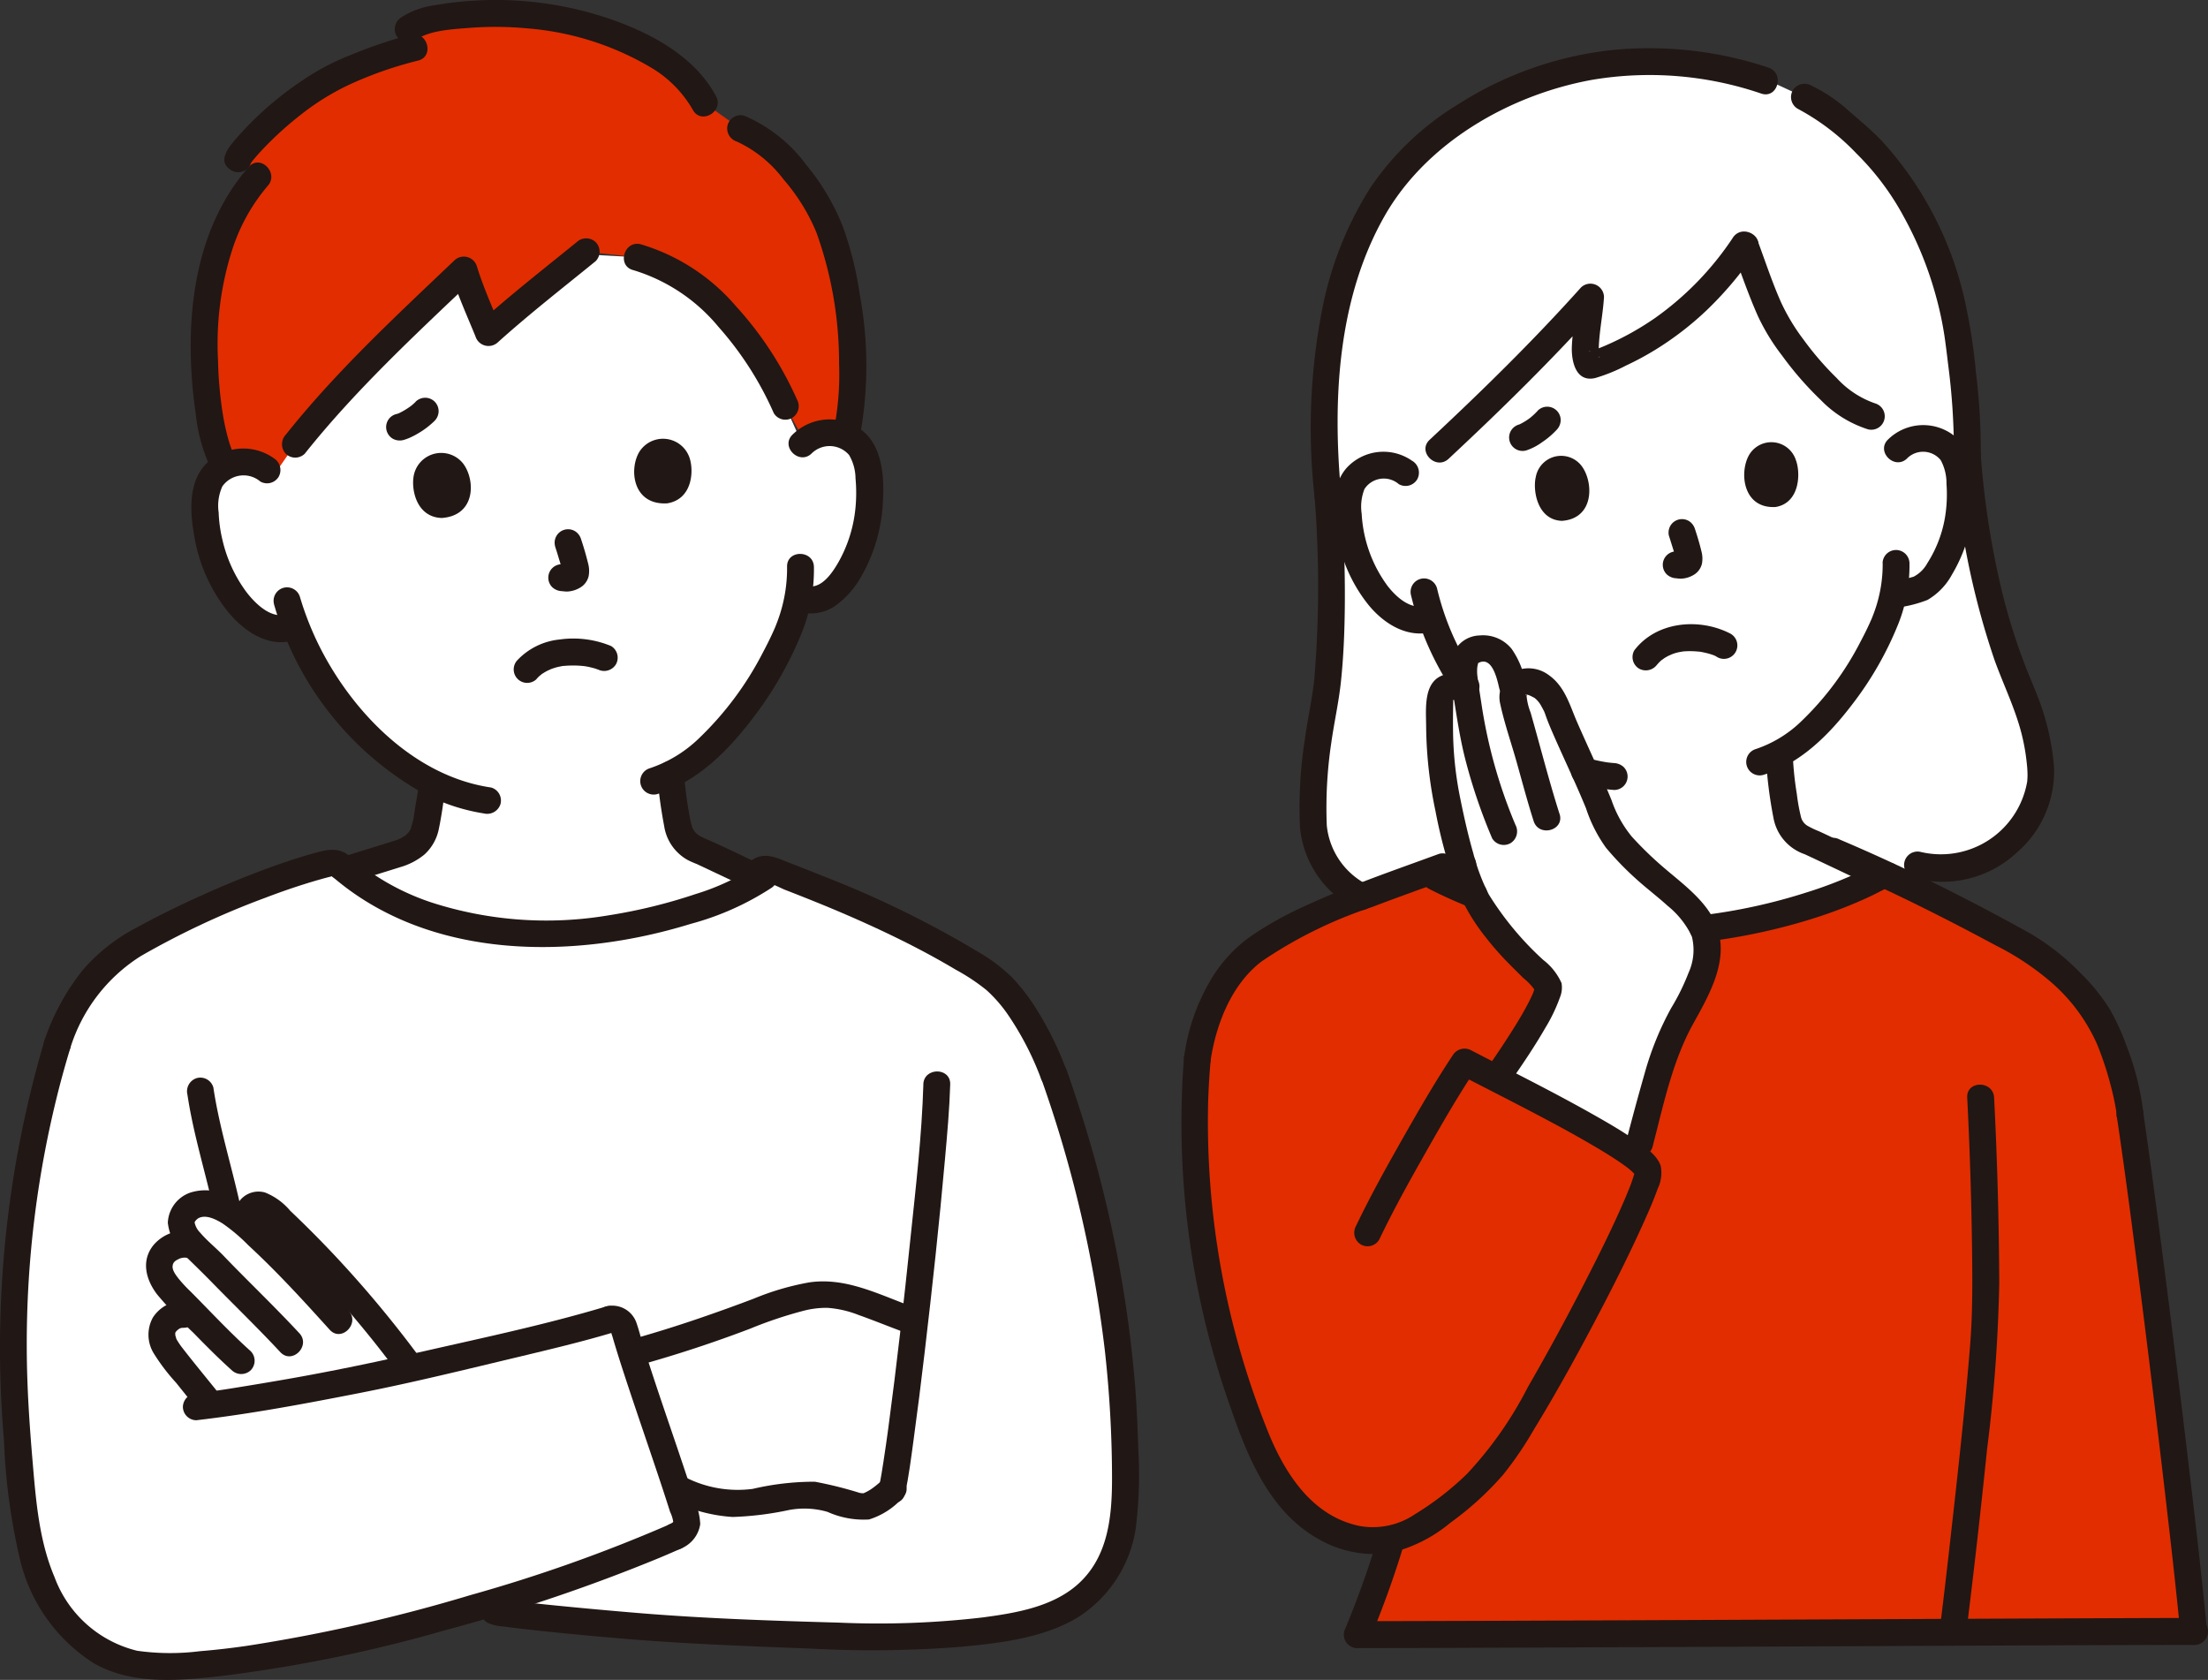 <svg xmlns="http://www.w3.org/2000/svg" width="174.416" height="132.685"><rect width="100%" height="100%" fill="#333333" stroke="none"/><g data-name="7639"><path fill="#fff" d="M27.526 68.653c1.11-.351 3.978-1.232 4.112-1.284 2.048-.738 1.969-2.055 2.225-3.527.124-.693.221-1.34.3-2.011a21.4 21.4 0 0 1-5.774-4.422 24.5 24.5 0 0 1-5.051-8.013l-.453.161a2.98 2.98 0 0 1-2.755-.678 7.95 7.95 0 0 1-2.225-2.561 12.5 12.5 0 0 1-1.7-6.524 4.2 4.2 0 0 1 .327-1.7 2.95 2.95 0 0 1 2.024-1.544 3.06 3.06 0 0 1 2.844.85l1.923-2.31c3.633-4.588 8.435-9.124 13.322-13.77.145.49 1.718 4.435 1.934 4.963.433-.393 5.578-4.657 7.474-6.2 2.274.126 4.266.234 4.266.234a14.95 14.95 0 0 1 7.136 4.7 28.9 28.9 0 0 1 4.579 7.074l1.335 2.966a3.12 3.12 0 0 1 2.435-.882 2.95 2.95 0 0 1 2.207 1.269 4.2 4.2 0 0 1 .545 1.645 12.5 12.5 0 0 1-.841 6.691 7.95 7.95 0 0 1-1.875 2.822 2.4 2.4 0 0 1-2.36.716l-.48-.112c-.152.753-.333 1.392-.421 1.732-.611 2.06-4.438 9.71-9.607 12.236.07.911.193 1.819.347 2.723.249 1.409.17 2.667 2.131 3.373.089.035 2.77 1.3 4.474 2.111 0 0-4.371 8.272-16.061 8.272a18.53 18.53 0 0 1-16.337-9" data-name="パス 146"/><path fill="#fff" d="M83.226 84.832c-.726-1.948-2.689-6.236-5.337-7.994-6.015-3.994-13.735-6.852-16.926-8.1l-.584.482c-3.21 2.321-11.241 4.545-17.05 4.53-6.623-.016-12.275-1.726-16.359-5.3a.91.91 0 0 0-.933-.294 70 70 0 0 0-15.154 6.266c-3.156 1.771-5 4.254-6.356 8.077a82.7 82.7 0 0 0-3.468 23.033 120 120 0 0 0 .8 13.436 20 20 0 0 0 2.089 7.287 10.13 10.13 0 0 0 5.6 4.906 14.3 14.3 0 0 0 5.124.4c6.416-.363 15.362-2.341 23.6-4.79l.8.494c.443.274 13.9 1.509 17.005 1.582 7.691.182 15.682 1.018 23.308-.3 3.2-.556 6.694-1.572 8.483-5.336 1.309-2.755 1.062-6.7.917-10.625a95.7 95.7 0 0 0-5.505-27.658" data-name="パス 147"/><path fill="#fff" d="M28.349 102.872a87 87 0 0 0-6.759-7.042 2.3 2.3 0 0 0-.942-.62.8.8 0 0 0-.953.409 5.7 5.7 0 0 0-.418.991l-.32-.275a5.8 5.8 0 0 0-1.935-1.135 2.32 2.32 0 0 0-2.1.266 1.353 1.353 0 0 0-.367 1.911 3.8 3.8 0 0 0 .736.98l-.16-.022a2.25 2.25 0 0 0-2.159.644 1.65 1.65 0 0 0-.256 1.748 6.4 6.4 0 0 0 1.422 1.864q.582.582 1.156 1.174l-.762.04a1.77 1.77 0 0 0-1.412.641 1.5 1.5 0 0 0-.243 1.487 4.4 4.4 0 0 0 .83 1.336l2.867 3.578.089.119c3.965-.551 11.109-1.865 12.379-2.152l3.409-.767-.009-.011q-1.947-2.659-4.093-5.164" data-name="パス 148"/><path fill="#fff" d="m59.488 118.667-.038.006a10.03 10.03 0 0 1-5.888-1.092l-.125-.047c-1.078-3.281-2.562-7.505-3.539-10.6l.32-.128c2.741-.761 4.427-1.349 7.116-2.274 2.391-.823 5.739-2.414 8.166-2.284a11.7 11.7 0 0 1 3.395.885c.436.162 2.137.823 2.573.985l.794.3c-.683 5.966-1.393 11.4-1.777 13.2a5.5 5.5 0 0 1-2.165 1.381 15.5 15.5 0 0 1-3.361-.82c-1.398-.319-3.833.234-5.471.488" data-name="パス 149"/><path fill="#fff" d="M151.453 68.317c5.6 1.61 10.042-3.659 9.76-7.488a18.8 18.8 0 0 0-1.6-6.336c-1.156-2.757-3.414-8.364-4.211-18.593a69 69 0 0 0-.733-9.285c-.81-5.935-3.906-12.421-7.981-15.874-1.762-1.493-2.292-2.209-4.161-3.072l-2.095-.968-1.024-.34a27.9 27.9 0 0 0-11.274-1.414 27.34 27.34 0 0 0-17.088 7.986c-4.716 5.137-7.337 14.134-6.153 26.23.531 8.216.242 14.185-.483 17.614a39.5 39.5 0 0 0-.664 8.563c.213 3.833 4.635 7.767 10.669 6.073 0 0 11.846 3.019 19.928 2.07a61.3 61.3 0 0 0 17.11-5.166" data-name="パス 150"/><path fill="#fff" d="m149.29 34.517-1.449-1.634c-2.817-.664-6.2-5.215-7.393-7.144a48 48 0 0 1-2.632-6.453 23.87 23.87 0 0 1-11.97 9.518c-1.2.443-.3-3.507-.2-5.352-3.041 3.4-8.84 9.126-11.959 12.034l-2.275 2.231a2.81 2.81 0 0 0-2.745-.916 2.74 2.74 0 0 0-1.88 1.433 3.9 3.9 0 0 0-.3 1.58 11.6 11.6 0 0 0 1.577 6.06 7.4 7.4 0 0 0 2.064 2.374 2.99 2.99 0 0 0 2.966.552 21.2 21.2 0 0 0 2.572 5.219c.918.96 1.758 1.843 1.758 1.843a19.1 19.1 0 0 0 6.221 4.507 24 24 0 0 1-.323 2.842c-.234 1.336-.161 2.531-2.019 3.2-.135.049-7.969 2.5-7.637 2.477 0 3.329 7.2 8.18 16.818 8.18 11 0 18.226-5.024 18.226-8.021l-.158-.065c-.188-.077-5.458-2.584-5.581-2.629-1.859-.671-1.785-1.866-2.019-3.2a27 27 0 0 1-.4-3.614c4.644-2.489 8.061-9.33 8.616-11.2.071-.274.208-.759.335-1.342.835-.2 2.055-.244 2.693-.825a7.4 7.4 0 0 0 1.741-2.62 11.6 11.6 0 0 0 .784-6.212 3.9 3.9 0 0 0-.5-1.528 2.74 2.74 0 0 0-2.049-1.179 2.9 2.9 0 0 0-2.149.717Z" data-name="パス 151"/><path fill="#fff" d="M118.437 84.85c.767-1.1 3.807-5.479 3.891-6.913a2.1 2.1 0 0 0-.535-.722 28 28 0 0 1-4.5-5.114c-1.361-1.623-2.394-5.706-3.166-9.784a33.3 33.3 0 0 1-.39-6.95 1.047 1.047 0 0 1 .962-1.12s.5-.05 1.06-.057a4.6 4.6 0 0 1-.059-1.942 1.21 1.21 0 0 1 .891-.954 2.04 2.04 0 0 1 1.9.495 5.26 5.26 0 0 1 .959 2.283l.151.342a1.3 1.3 0 0 1 .9-.576c1.644-.069 2.395 1.746 2.6 2.363.5 1.5 2.4 5.18 3.647 8.507a10.6 10.6 0 0 0 .745 1.364 28 28 0 0 0 4.216 4.068c1.217.98 2.787 2.492 3.082 4.025a5.7 5.7 0 0 1-.268 2.543c-.51 1.877-2.013 3.89-2.74 5.694-.575 1.431-1.771 5.964-2.28 7.911" data-name="パス 152"/><path fill="#e22d00" d="M16.175 28.85a30.7 30.7 0 0 1 .3-6.071 18.1 18.1 0 0 1 3.925-8.846c-.674-.6-1.257-1.042-1.587-1.385-.248-.116 4.279-5.393 9.345-7.245a44 44 0 0 1 4.567-1.544c-.266-.691-.494-1.465-.5-1.469 1.19-.933 4.518-1.156 6.029-1.217C44.523.822 53.08 3.26 55.638 8.137l2.858 2.025c2.8.99 5.91 5.05 7.015 7.924 1.708 4.427 2.379 11.942 1.328 16.369a3 3 0 0 0-1.04-.282 3.15 3.15 0 0 0-2.223.688l-1.544-2.771a28.9 28.9 0 0 0-4.579-7.074 14.94 14.94 0 0 0-7.136-4.7l-4.017-.437c-1.638 1.331-7.269 5.992-7.722 6.406-.216-.528-1.789-4.474-1.934-4.964-4.882 4.65-9.687 9.184-13.32 13.77l-1.753 2.526a2.99 2.99 0 0 0-3.014-1.066 2.9 2.9 0 0 0-.757.279c-.943-1.359-1.496-4.659-1.625-7.98" data-name="パス 153"/><path fill="#e22d00" d="M173.28 128.86c-.927-9.49-3.685-31.84-5.023-40.833-.159-1.842-1.4-6.357-2.981-8.461a18.7 18.7 0 0 0-5.7-5.056c-3.672-2-6.778-3.63-10.325-5.284-.324-.107-.547-.145-.632-.091-3.229 1.884-8.9 3.6-14.1 4.206a3.6 3.6 0 0 1 .276.825 5.7 5.7 0 0 1-.268 2.543c-.51 1.877-2.013 3.889-2.74 5.694-.575 1.431-1.771 5.964-2.28 7.911l-11.073-5.463c.767-1.1 3.807-5.479 3.891-6.913a2.1 2.1 0 0 0-.535-.722 28 28 0 0 1-4.5-5.114 6.7 6.7 0 0 1-.868-1.445 33 33 0 0 1-3.7-1.738c-5.087 1.852-10.278 3.672-13.7 6.177a13.28 13.28 0 0 0-4.442 8.533 65.6 65.6 0 0 0 3.911 28.012c.985 2.793 2.2 5.611 4.349 7.647a8.15 8.15 0 0 0 7.059 2.277 65 65 0 0 1-2.685 7.548c11.036-.001 57.412-.251 66.066-.253" data-name="パス 154"/><path fill="#211715" d="M150.648 36.204a1.79 1.79 0 0 1 2.652.137 3.8 3.8 0 0 1 .458 1.874 11 11 0 0 1-.05 2.179 9.7 9.7 0 0 1-1.461 4.087 2.6 2.6 0 0 1-1.088 1.071 12 12 0 0 1-1.824.386c-1.338.279-.772 2.328.565 2.049a10 10 0 0 0 2.357-.6 5.14 5.14 0 0 0 1.925-1.988 12.16 12.16 0 0 0 1.712-5.7c.108-1.869-.044-4.183-1.673-5.389a3.97 3.97 0 0 0-5.075.4c-.987.95.516 2.451 1.5 1.5Z" data-name="パス 155"/><path fill="#211715" d="M148.718 44.467a11 11 0 0 1-.676 3.9q-.083.226-.173.451c-.105.266.021-.04-.05.118q-.075.162-.145.324a25 25 0 0 1-.691 1.39 23.6 23.6 0 0 1-4.7 6.328 9.5 9.5 0 0 1-3.586 2.186 1.063 1.063 0 0 0 .565 2.049c2.947-.885 5.217-3.171 7.036-5.557a26.6 26.6 0 0 0 3.693-6.474 12.5 12.5 0 0 0 .844-4.709 1.063 1.063 0 0 0-2.125 0Z" data-name="パス 156"/><path fill="#211715" d="M111.561 36.407a3.945 3.945 0 0 0-5.18.544c-1.311 1.479-1.062 3.817-.7 5.614a12.06 12.06 0 0 0 2.417 5.211c1.216 1.493 3.092 2.672 5.071 2.123a1.063 1.063 0 0 0-.565-2.049c-1.2.332-2.319-.7-3-1.576a10.57 10.57 0 0 1-2.042-5.7 3.8 3.8 0 0 1 .221-1.948 1.82 1.82 0 0 1 2.713-.385 1.07 1.07 0 0 0 1.454-.381 1.09 1.09 0 0 0-.382-1.454Z" data-name="パス 157"/><path fill="#211715" d="M111.471 47.058a23.4 23.4 0 0 0 3.419 7.7 1.09 1.09 0 0 0 1.454.381 1.07 1.07 0 0 0 .381-1.454 21.3 21.3 0 0 1-3.205-7.194 1.063 1.063 0 1 0-2.049.565Z" data-name="パス 158"/><path fill="#211715" d="M136.872 19.793c.636 1.724 1.233 3.465 1.978 5.146a16.5 16.5 0 0 0 1.923 3.149 26 26 0 0 0 3.041 3.493 9 9 0 0 0 3.745 2.33 1.063 1.063 0 0 0 .565-2.049 7.36 7.36 0 0 1-3.028-1.992 24 24 0 0 1-2.649-3.071 16 16 0 0 1-1.762-2.931c-.671-1.511-1.193-3.088-1.764-4.638a1.09 1.09 0 0 0-1.307-.742 1.07 1.07 0 0 0-.742 1.305" data-name="パス 159"/><path fill="#211715" d="M136.888 18.77a24 24 0 0 1-6.161 6.355 22.7 22.7 0 0 1-3.893 2.163q-.466.2-.945.377c-.069.026-.354.08-.389.139.14-.236.694.193.8.322s.023.174.014.01c0-.048-.022-.106-.03-.155 0 .015.019.191.014.062q-.017-.376 0-.749c.064-1.286.329-2.553.406-3.837a1.073 1.073 0 0 0-1.815-.753c-3.768 4.206-7.832 8.183-11.959 12.034-1 .935.5 2.435 1.5 1.5 4.127-3.851 8.19-7.83 11.959-12.034l-1.815-.753c-.078 1.3-.352 2.59-.409 3.9-.05 1.143.293 2.882 1.859 2.505a13.4 13.4 0 0 0 2.415-.981 23 23 0 0 0 2.3-1.236 24.6 24.6 0 0 0 4.1-3.158 28 28 0 0 0 3.883-4.642c.768-1.136-1.072-2.2-1.835-1.073Z" data-name="パス 160"/><path fill="#211715" d="M139.693 5.338a29.8 29.8 0 0 0-12.51-1.369 28.3 28.3 0 0 0-12.038 4.294 22.4 22.4 0 0 0-6.892 6.559 27.9 27.9 0 0 0-3.8 9.562 49 49 0 0 0-.62 14.786 1.09 1.09 0 0 0 1.062 1.062 1.07 1.07 0 0 0 1.062-1.062c-.712-7.389-.342-15.518 3.422-22.12 3.3-5.788 9.881-9.568 16.4-10.747a27.3 27.3 0 0 1 13.352 1.09c1.3.429 1.859-1.622.565-2.049Z" data-name="パス 161"/><path fill="#211715" d="M156.467 35.902a51 51 0 0 0-.4-6.63 43.5 43.5 0 0 0-.943-5.876 27.6 27.6 0 0 0-6.477-12.269c-.841-.877-1.79-1.653-2.7-2.452a12.3 12.3 0 0 0-2.874-1.921 1.09 1.09 0 0 0-1.453.381 1.07 1.07 0 0 0 .381 1.453 18.2 18.2 0 0 1 4.641 3.533 21 21 0 0 1 3.773 5.054 28.5 28.5 0 0 1 2.5 6.179 27 27 0 0 1 .686 3.2q.029.194.055.386l.006.044.065.494q.081.631.155 1.263a53 53 0 0 1 .463 7.156 1.063 1.063 0 0 0 2.122.005" data-name="パス 162"/><path fill="#211715" d="M103.836 39.164a88.5 88.5 0 0 1-.013 14.446c-.158 1.575-.527 3.146-.757 4.843a34.8 34.8 0 0 0-.376 6.887 8.06 8.06 0 0 0 4.32 6.411c1.2.657 2.274-1.177 1.073-1.835a5.91 5.91 0 0 1-3.276-4.711 34.6 34.6 0 0 1 .352-6.514c.226-1.618.59-3.2.763-4.831.208-1.958.287-3.931.308-5.9.031-2.935-.081-5.869-.269-8.8a1.086 1.086 0 0 0-1.062-1.062 1.07 1.07 0 0 0-1.062 1.062Z" data-name="パス 163"/><path fill="#211715" d="M154.342 35.902a62.5 62.5 0 0 0 3.2 16.2c.706 1.965 1.642 3.851 2.154 5.881a16 16 0 0 1 .4 2.258 9 9 0 0 1 .064.978q-.001.198-.018.395a1 1 0 0 1-.03.234 6.915 6.915 0 0 1-8.38 5.445 1.063 1.063 0 0 0-.565 2.049 8.61 8.61 0 0 0 8.12-1.978 8.49 8.49 0 0 0 2.97-6.734 19.6 19.6 0 0 0-1.114-5.135c-.332-.911-.729-1.8-1.082-2.7a48 48 0 0 1-1.884-5.932 67 67 0 0 1-1.713-10.959 1.09 1.09 0 0 0-1.063-1.062 1.07 1.07 0 0 0-1.062 1.062Z" data-name="パス 164"/><path fill="#211715" d="M127.503 60.272q-.312-.025-.623-.066l.282.038a12 12 0 0 1-1.715-.359 1.1 1.1 0 0 0-.819.107 1.062 1.062 0 0 0 .254 1.942 13.4 13.4 0 0 0 2.62.463 1.062 1.062 0 0 0 .753-1.815 1.2 1.2 0 0 0-.752-.31" data-name="パス 165"/><path fill="#211715" d="M134.526 74.403a47.5 47.5 0 0 0 8.158-1.688c1.2-.363 2.385-.773 3.542-1.253.555-.23 1.107-.468 1.648-.73q.337-.163.668-.337a3 3 0 0 0 .377-.2l.121-.069q-.664 0-.226.078c1.328.326 1.895-1.723.565-2.049a2.19 2.19 0 0 0-1.781.341c-.493.266-1 .509-1.51.737a33 33 0 0 1-3.431 1.271 44.4 44.4 0 0 1-8.13 1.778 1.1 1.1 0 0 0-1.062 1.062 1.07 1.07 0 0 0 1.062 1.062Z" data-name="パス 166"/><path fill="#211715" d="M116.71 69.633q-.328-.133-.655-.269l.254.107a34 34 0 0 1-2.413-1.13 1.063 1.063 0 0 0-1.073 1.835c1.08.56 2.193 1.054 3.32 1.505a1.063 1.063 0 0 0 1.2-1.561 1.24 1.24 0 0 0-.635-.487Z" data-name="パス 167"/><path fill="#211715" d="M139.495 59.825a35 35 0 0 0 .6 4.8 3.73 3.73 0 0 0 2.468 2.848c.388.154-.276-.137 0 0q.15.071.3.139l.943.443 2.552 1.207c.58.275 1.156.57 1.746.821a1.1 1.1 0 0 0 1.454-.381 1.07 1.07 0 0 0-.381-1.453c-1.253-.534-2.471-1.165-3.7-1.747-.6-.283-1.193-.572-1.794-.846a7 7 0 0 1-.9-.428 1.12 1.12 0 0 1-.527-.735 15 15 0 0 1-.32-1.781 26 26 0 0 1-.31-2.881 1.085 1.085 0 0 0-1.062-1.062 1.073 1.073 0 0 0-1.063 1.062Z" data-name="パス 168"/><path fill="#211715" d="M115.269 67.29c-.708.225-1.421.446-2.12.7a1.14 1.14 0 0 0-.635.487 1.09 1.09 0 0 0-.107.819 1.07 1.07 0 0 0 .487.635 1.05 1.05 0 0 0 .819.107c.7-.253 1.412-.474 2.121-.7a1.12 1.12 0 0 0 .635-.487 1.09 1.09 0 0 0 .107-.819 1.06 1.06 0 0 0-1.307-.742" data-name="パス 169"/><path fill="#211715" d="M144.235 68.148c4.576 1.952 9.022 4.161 13.4 6.519a21.4 21.4 0 0 1 4.229 2.775 14 14 0 0 1 3.774 5 25 25 0 0 1 1.051 3.137q.2.73.349 1.473.058.289.106.579c0-.019.048.331.027.17-.015-.112.02.2.023.23a1.09 1.09 0 0 0 1.067 1.056 1.07 1.07 0 0 0 1.063-1.062 21.5 21.5 0 0 0-1.361-5.461 17.3 17.3 0 0 0-1.337-2.9 15.7 15.7 0 0 0-2.3-2.825 18.7 18.7 0 0 0-4.206-3.252q-3.32-1.836-6.715-3.537-3.984-2-8.09-3.743a1.1 1.1 0 0 0-1.454.381 1.07 1.07 0 0 0 .374 1.46" data-name="パス 170"/><path fill="#211715" d="M95.606 83.91c.42-2.92 1.634-6.136 4.064-7.98a34.8 34.8 0 0 1 8.717-4.288c1.943-.742 3.9-1.436 5.856-2.153a1.09 1.09 0 0 0 .742-1.307 1.07 1.07 0 0 0-1.307-.742c-3.571 1.312-7.187 2.538-10.641 4.144a27.3 27.3 0 0 0-4.357 2.453 11.3 11.3 0 0 0-3.205 3.647 16 16 0 0 0-1.919 5.661 1.1 1.1 0 0 0 .742 1.307 1.07 1.07 0 0 0 1.307-.742Z" data-name="パス 171"/><path fill="#211715" d="M108.788 121.626a76 76 0 0 1-2.6 7.2 1.07 1.07 0 0 0 .742 1.307 1.085 1.085 0 0 0 1.307-.742 76 76 0 0 0 2.6-7.2 1.063 1.063 0 1 0-2.049-.565" data-name="パス 172"/><path fill="#211715" d="M155.396 86.697q.329 6.484.394 12.978c.021 2.229.01 4.421-.17 6.64-.413 5.108-.984 10.206-1.558 15.3a561 561 0 0 1-.863 7.314 1.07 1.07 0 0 0 1.063 1.062 1.09 1.09 0 0 0 1.062-1.062 682 682 0 0 0 1.642-14.476 122 122 0 0 0 .96-13.128q-.033-7.318-.406-14.628c-.069-1.361-2.194-1.369-2.125 0Z" data-name="パス 173"/><path fill="#211715" d="M167.232 88.31c.741 4.986 1.36 9.855 2 14.879q1.128 8.926 2.151 17.864c.3 2.6.583 5.2.838 7.808a1.09 1.09 0 0 0 1.062 1.062 1.07 1.07 0 0 0 1.063-1.062c-.507-5.179-1.12-10.349-1.739-15.516q-1.073-8.927-2.248-17.827a507 507 0 0 0-1.078-7.769 1.07 1.07 0 0 0-1.307-.742 1.09 1.09 0 0 0-.742 1.303" data-name="パス 174"/><path fill="#211715" d="M107.216 130.174q5.018 0 10.036-.025 7.415-.027 14.83-.06l16.368-.073q7.339-.033 14.678-.063 4.789-.019 9.578-.031h.682a1.063 1.063 0 0 0 0-2.125c-2.922 0-5.844.014-8.763.025q-7.088.027-14.177.06l-16.33.073q-7.629.033-15.257.063-5.384.02-10.77.03h-.875a1.063 1.063 0 0 0 0 2.125Z" data-name="パス 175"/><path fill="#211715" d="M121.47 32.439a5 5 0 0 1-.689.633l.215-.166a5 5 0 0 1-1.073.664l.254-.107a2 2 0 0 1-.186.068 1.1 1.1 0 0 0-.635.487 1.062 1.062 0 0 0 1.2 1.561 4.5 4.5 0 0 0 1.256-.65 6.4 6.4 0 0 0 1.162-.989 1.13 1.13 0 0 0 .31-.753 1.064 1.064 0 0 0-1.815-.753Z" data-name="パス 176"/><path fill="#211715" d="M114.417 53.223c-2.036.31-1.771 2.646-1.762 4.156a33.6 33.6 0 0 0 .734 6.667 39.4 39.4 0 0 0 1.55 5.778 15.9 15.9 0 0 0 2.416 4.2 23 23 0 0 0 1.87 2.122c.368.375.743.743 1.116 1.113a4.6 4.6 0 0 1 1.071 1.211l-.145-.537c-.012.147 0-.062.013-.091a2 2 0 0 0-.044.181c-.039.123-.076.246-.12.367q-.032.09-.07.179c.044-.108.013-.031-.016.031q-.105.231-.221.458c-.351.7-.75 1.372-1.16 2.036a74 74 0 0 1-2.131 3.217 1.07 1.07 0 0 0 .381 1.453 1.084 1.084 0 0 0 1.453-.381c.952-1.369 1.888-2.755 2.72-4.2a13 13 0 0 0 1.151-2.4 2.04 2.04 0 0 0 .127-1.134 4.74 4.74 0 0 0-1.443-1.827 24.3 24.3 0 0 1-4.3-5.169 16 16 0 0 1-1.228-3.259c-.41-1.425-.736-2.878-1.029-4.329a28 28 0 0 1-.564-4.952 60 60 0 0 1 .006-2.538c0-.108.007-.213.01-.32-.012.333-.032.036.018-.018l-.041.085q.092-.153 0-.028a.1.1 0 0 1-.082.032 1.3 1.3 0 0 1 .281-.058 1.07 1.07 0 0 0 .742-1.307 1.09 1.09 0 0 0-1.307-.742Z" data-name="パス 177"/><path fill="#211715" d="M123.19 64.283c-.841-2.642-1.523-5.338-2.283-8a4.8 4.8 0 0 1-.322-1.356c-.009.145.061-.061-.026.016.3-.266-.066.025-.052-.038.037-.174.733.238.716.224a2 2 0 0 1 .531.648c.071.121.133.246.2.371q.042.085.079.173c-.1-.227 0 .01.013.047.217.647.494 1.275.768 1.9.82 1.862 1.7 3.695 2.47 5.578a11.4 11.4 0 0 0 1.582 3.119 24 24 0 0 0 2.346 2.431c.815.744 1.7 1.406 2.515 2.147a6.95 6.95 0 0 1 1.91 2.4 4.34 4.34 0 0 1-.253 2.891 17.4 17.4 0 0 1-1.377 2.793 24 24 0 0 0-2.081 5.116 211 211 0 0 0-1.44 5.292 1.063 1.063 0 0 0 2.049.565c.862-3.295 1.553-6.737 3.213-9.737 1.141-2.061 2.577-4.519 2.074-6.976-.471-2.3-2.593-3.821-4.267-5.249a28 28 0 0 1-2.659-2.562 9.3 9.3 0 0 1-1.6-2.884c-.852-2.089-1.83-4.122-2.731-6.189-.549-1.259-.937-2.758-2.191-3.658a2.69 2.69 0 0 0-2.715-.335 2.346 2.346 0 0 0-1.147 2.612c.333 1.538.867 3.06 1.293 4.576.436 1.553.851 3.117 1.341 4.654.414 1.3 2.466.743 2.049-.565Z" data-name="パス 178"/><path fill="#211715" d="M119.704 65.138a39.7 39.7 0 0 1-2.673-9.5c-.108-.717-.228-1.437-.316-2.156a3.2 3.2 0 0 1-.022-.753 1.7 1.7 0 0 1 .057-.289c.044-.146-.04-.039.041-.081 1.095-.564 1.478 1.328 1.638 2 .319 1.328 2.369.766 2.049-.565a6.65 6.65 0 0 0-1.066-2.537 2.9 2.9 0 0 0-2.532-1.066 2.33 2.33 0 0 0-2.147 1.587 5.2 5.2 0 0 0-.03 2.506c.307 1.88.556 3.748 1.022 5.6a43.6 43.6 0 0 0 2.144 6.331 1.07 1.07 0 0 0 1.454.381 1.09 1.09 0 0 0 .381-1.454Z" data-name="パス 179"/><path fill="#211715" d="M93.519 83.628a67.1 67.1 0 0 0 3.774 27.795c1.328 3.836 3.073 7.981 6.773 10.089a8.83 8.83 0 0 0 5.789 1.139 11.5 11.5 0 0 0 4.715-2.377 24.5 24.5 0 0 0 4.169-3.794 28 28 0 0 0 2.412-3.542c1.66-2.71 3.2-5.493 4.686-8.3 1.372-2.591 2.7-5.207 3.912-7.88.425-.938.846-1.883 1.191-2.852a2.9 2.9 0 0 0 .248-1.8c-.277-.874-1.225-1.487-1.93-1.985-1.053-.742-2.173-1.391-3.293-2.026-2.669-1.512-5.4-2.9-8.134-4.3q-.808-.415-1.615-.833a1.09 1.09 0 0 0-1.454.381c-1.43 2.154-2.723 4.4-4 6.651s-2.534 4.515-3.65 6.846a1.09 1.09 0 0 0 .381 1.454 1.07 1.07 0 0 0 1.454-.381c1.116-2.332 2.377-4.6 3.65-6.847s2.568-4.5 4-6.65l-1.454.381c2.461 1.281 4.941 2.523 7.386 3.835a92 92 0 0 1 3.742 2.1c.512.306 1.018.62 1.514.951q.314.21.62.432c.057.041.319.245.118.085q.118.093.233.191c.13.111.249.231.372.348.068.066.2.27 0-.021a1 1 0 0 1 .1.158c-.089-.212-.01-.1-.074-.236-.051-.108-.017-.16-.017-.052 0 .188.079-.266.02-.135a1 1 0 0 0-.035.165 11 11 0 0 1-.464 1.347q-.059.151-.119.295c-.028.068-.166.4-.074.18-1 2.366-2.158 4.671-3.33 6.957q-2.125 4.144-4.454 8.181a30 30 0 0 1-4.773 6.811 23 23 0 0 1-4.117 3.2 5.93 5.93 0 0 1-4.393.942c-3.815-.788-5.976-4.256-7.311-7.637a65.5 65.5 0 0 1-4.651-25.934q.057-1.672.207-3.337a1.07 1.07 0 0 0-1.062-1.062 1.085 1.085 0 0 0-1.062 1.062Z" data-name="パス 180"/><path fill="#211715" d="m131.844 42.347.3.954a7 7 0 0 1 .256 1.018l-.038-.282a1 1 0 0 1 0 .2l.038-.282a1 1 0 0 1-.023.089l.107-.254a.4.4 0 0 1-.044.078l.166-.215a.3.3 0 0 1-.044.044l.215-.166a1.2 1.2 0 0 1-.221.125l.254-.107a1 1 0 0 1-.235.065l.282-.038a2.5 2.5 0 0 1-.443-.025 1.062 1.062 0 0 0-.753 1.815 1.17 1.17 0 0 0 .753.31 3 3 0 0 0 .367.031 2.1 2.1 0 0 0 .961-.272 1.4 1.4 0 0 0 .7-.916 2.2 2.2 0 0 0-.04-.968c-.144-.6-.32-1.186-.513-1.768a1.13 1.13 0 0 0-.487-.635 1.063 1.063 0 0 0-1.561 1.2Z" data-name="パス 181"/><path fill="#211715" d="M121.316 37.676c-.249 1.045.108 3.389 2.063 3.464 2.565-.181 2.517-3.04 1.567-4.324a2.036 2.036 0 0 0-3.63.86" data-name="パス 182"/><path fill="#211715" d="M141.863 36.345c.382 1 .328 3.375-1.6 3.7-2.568.15-2.888-2.691-2.11-4.087a2.036 2.036 0 0 1 3.71.387" data-name="パス 183"/><path fill="#211715" d="M130.94 52.434c-.159.209.079-.075.114-.11q.126-.125.262-.238c-.183.154.116-.076.154-.1q.158-.1.325-.186c.038-.02.391-.166.182-.089l.275-.1q.187-.059.379-.1c.042-.009.438-.07.206-.044a6 6 0 0 1 .861-.031q.163.005.325.018.107.008.214.02-.159-.025.033 0a7 7 0 0 1 .791.177q.18.056.357.121c.177.065.112.044-.008 0q.075.035.152.074a1.063 1.063 0 1 0 1.07-1.828c-2.456-1.236-5.8-.923-7.53 1.345a1.066 1.066 0 0 0 .381 1.454 1.1 1.1 0 0 0 1.454-.381Z" data-name="パス 184"/><path fill="#211715" d="M51.909 61.175a40 40 0 0 0 .559 4.092 3.69 3.69 0 0 0 1.815 2.638c.124.069.251.128.382.185-.011 0 .609.256.269.106q.121.054.239.112.544.254 1.086.511 1.565.738 3.129 1.479a1.09 1.09 0 0 0 1.453-.381 1.07 1.07 0 0 0-.381-1.453c-1.592-.756-3.174-1.545-4.791-2.242a3.4 3.4 0 0 1-.591-.326l.016.012a2.5 2.5 0 0 1-.262-.265q.099.132.034.04c-.055-.085-.1-.172-.152-.258-.1-.172.035.157-.039-.1a7 7 0 0 1-.149-.583 33 33 0 0 1-.491-3.57 1.09 1.09 0 0 0-1.062-1.062 1.07 1.07 0 0 0-1.062 1.062Z" data-name="パス 185"/><path fill="#211715" d="M64.111 35.818a2.023 2.023 0 0 1 2.962.124 3.74 3.74 0 0 1 .507 1.844 12.4 12.4 0 0 1-.011 2.4 10.8 10.8 0 0 1-1.318 4.183c-.492.862-1.343 2.164-2.487 1.93a1.09 1.09 0 0 0-1.307.742 1.07 1.07 0 0 0 .742 1.307 3.46 3.46 0 0 0 2.707-.445 7.1 7.1 0 0 0 2-2.154 13 13 0 0 0 1.827-5.961c.135-1.943.027-4.471-1.625-5.783a4.19 4.19 0 0 0-5.495.315c-.99.948.514 2.449 1.498 1.498" data-name="パス 186"/><path fill="#211715" d="M62.173 44.776a11.9 11.9 0 0 1-.731 4.222c-.058.163-.123.323-.186.484-.106.268.026-.051-.049.118q-.08.182-.162.364-.357.778-.761 1.533a25.5 25.5 0 0 1-5.075 6.824 10.26 10.26 0 0 1-3.876 2.358 1.063 1.063 0 0 0 .565 2.049c3.173-.953 5.613-3.43 7.566-6a28.6 28.6 0 0 0 3.924-6.888 13.4 13.4 0 0 0 .906-5.064c-.036-1.364-2.162-1.37-2.121 0" data-name="パス 187"/><path fill="#211715" d="M21.634 36.197a4.17 4.17 0 0 0-5.4.487c-1.461 1.564-1.2 4.063-.826 6a12.95 12.95 0 0 0 2.544 5.569c1.223 1.525 3.177 2.928 5.216 2.326a1.063 1.063 0 0 0-.565-2.049c-1.224.361-2.472-.891-3.148-1.78a11.1 11.1 0 0 1-1.873-4.06 11 11 0 0 1-.31-2.216 3.7 3.7 0 0 1 .291-2.055 2.047 2.047 0 0 1 3-.386 1.07 1.07 0 0 0 1.453-.381 1.09 1.09 0 0 0-.384-1.455Z" data-name="パス 188"/><path fill="#211715" d="M21.64 47.714a25.04 25.04 0 0 0 11.562 14.813 15.3 15.3 0 0 0 5.026 1.724 1.1 1.1 0 0 0 1.307-.742 1.07 1.07 0 0 0-.74-1.307c-6.021-.877-10.915-5.895-13.547-11.121a24 24 0 0 1-1.555-3.932 1.063 1.063 0 0 0-2.049.565Z" data-name="パス 189"/><path fill="#211715" d="M45.552 19.128c-2.589 2.1-5.242 4.175-7.724 6.406l1.776.469c-.667-1.632-1.414-3.278-1.934-4.964a1.075 1.075 0 0 0-1.778-.469c-4.621 4.4-9.341 8.764-13.32 13.768a1.1 1.1 0 0 0 0 1.5 1.07 1.07 0 0 0 1.5 0c3.979-5 8.7-9.374 13.322-13.768l-1.772-.47c.52 1.685 1.267 3.331 1.934 4.963a1.08 1.08 0 0 0 1.776.469c2.479-2.231 5.135-4.3 7.723-6.406a1.07 1.07 0 0 0 0-1.5 1.087 1.087 0 0 0-1.5 0Z" data-name="パス 190"/><path fill="#211715" d="M50.042 21.341a13.97 13.97 0 0 1 6.71 4.474 26 26 0 0 1 4.369 6.812 1.07 1.07 0 0 0 1.454.381 1.09 1.09 0 0 0 .381-1.453 27.5 27.5 0 0 0-4.816-7.364 15.85 15.85 0 0 0-7.534-4.9c-1.328-.319-1.9 1.729-.565 2.049Z" data-name="パス 191"/><path fill="#211715" d="M19.653 13.182c-4.639 5.262-5.148 12.937-4.181 19.578a13.2 13.2 0 0 0 1.2 4.265c.637 1.21 2.472.138 1.835-1.073q-.077-.15-.146-.3c-.069-.15 0 0 .007.023a3 3 0 0 1-.077-.2q-.15-.4-.266-.818a18 18 0 0 1-.415-1.892 31 31 0 0 1-.387-4.294 24.4 24.4 0 0 1 1.146-8.823 14.7 14.7 0 0 1 2.783-4.971c.904-1.015-.593-2.524-1.499-1.495" data-name="パス 192"/><path fill="#211715" d="M32.447 2.734a38 38 0 0 0-4.719 1.6 19 19 0 0 0-3.87 2.04 26.2 26.2 0 0 0-5.23 4.6c-.48.564-1.411 1.618-.561 2.329a1.09 1.09 0 0 0 1.5 0 1.07 1.07 0 0 0 0-1.5l-.006-.005.274.469c.044.114.022.653-.071.7.032-.017.044-.119.08-.127s.07-.1.089-.122c.089-.129-.165.2.028-.034.3-.354.6-.7.922-1.03a27 27 0 0 1 2.878-2.593 19.6 19.6 0 0 1 4.031-2.467 30.5 30.5 0 0 1 5.218-1.805c1.331-.314.767-2.363-.565-2.049Z" data-name="パス 193"/><path fill="#211715" d="M56.561 7.599c-1.682-3.143-5.124-4.98-8.373-6.1A27.9 27.9 0 0 0 37.35.058a26 26 0 0 0-3.024.359 6.4 6.4 0 0 0-2.629.954 1.1 1.1 0 0 0-.381 1.453 1.07 1.07 0 0 0 1.453.381c1.058-.786 2.818-.888 4.183-.993a27 27 0 0 1 4.7.029 22.7 22.7 0 0 1 9.725 3.066 9.2 9.2 0 0 1 3.349 3.365c.646 1.206 2.479.133 1.835-1.073" data-name="パス 194"/><path fill="#211715" d="M58.219 11.186a9.76 9.76 0 0 1 3.674 2.983 15.3 15.3 0 0 1 2.6 4.2 30.4 30.4 0 0 1 1.787 10.359 22.3 22.3 0 0 1-.458 5.445c-.31 1.331 1.74 1.9 2.049.565a30.6 30.6 0 0 0 .047-11.457 27 27 0 0 0-1.328-5.35 18 18 0 0 0-2.874-4.876 11.9 11.9 0 0 0-4.932-3.919 1.07 1.07 0 0 0-1.307.742 1.085 1.085 0 0 0 .742 1.307Z" data-name="パス 195"/><path fill="#211715" d="M26.219 69.207c7.7 6.675 19.09 6.622 28.35 3.763a22.1 22.1 0 0 0 6.347-2.827 1.093 1.093 0 0 0 .381-1.454 1.07 1.07 0 0 0-1.454-.381 18.6 18.6 0 0 1-4.9 2.311 42 42 0 0 1-6.887 1.682 29.54 29.54 0 0 1-13.974-1.02 19 19 0 0 1-6.357-3.577c-1.029-.892-2.538.605-1.5 1.5Z" data-name="パス 196"/><path fill="#211715" d="M27.808 69.677c1.271-.4 2.546-.788 3.817-1.188a5.3 5.3 0 0 0 1.909-1 3.72 3.72 0 0 0 1.145-2.088c.221-1.059.362-2.15.5-3.222a1.06 1.06 0 0 0-1.062-1.062 1.1 1.1 0 0 0-1.062 1.062l-.026.187q-.029.205-.062.412-.062.39-.133.78c-.057.332-.1.664-.156 1-.052.3-.144.587-.221.883-.035.133.1-.185.028-.064q-.023.046-.044.093a3 3 0 0 1-.1.181c-.066.106-.107.139 0 .016-.066.074-.128.149-.2.219a3 3 0 0 1-.177.155c.164-.133-.023.007-.1.052a5 5 0 0 1-.377.199c.1-.05.024-.008-.036.015q-.207.079-.42.14-.86.269-1.72.535-1.039.32-2.076.646a1.063 1.063 0 0 0 .565 2.049Z" data-name="パス 197"/><path fill="#211715" d="M5.551 82.788a13.2 13.2 0 0 1 5.592-7.284 65 65 0 0 1 9.77-4.576c1-.381 2.009-.74 3.029-1.062q.681-.217 1.37-.411.349-.1.7-.189.149-.037.305-.077c-.082.023-.228-.1-.1.02 1 .93 2.509-.572 1.5-1.5-.924-.855-1.878-.607-2.974-.3-.967.271-1.923.581-2.87.914a76 76 0 0 0-5.942 2.4 73 73 0 0 0-5.206 2.579 14.4 14.4 0 0 0-4.176 3.305 18.2 18.2 0 0 0-3.055 5.622 1.07 1.07 0 0 0 .742 1.307 1.084 1.084 0 0 0 1.307-.742Z" data-name="パス 198"/><path fill="#211715" d="M69.798 116.806a8 8 0 0 1-.844.716 3.6 3.6 0 0 1-.721.414c-.219.07.136.024-.081.006a1 1 0 0 1-.25-.028 31 31 0 0 0-3.535-.88 21.4 21.4 0 0 0-4.912.567 9.1 9.1 0 0 1-5.357-.939 1.093 1.093 0 0 0-1.454.381 1.07 1.07 0 0 0 .381 1.454 12.6 12.6 0 0 0 4.848 1.322 25 25 0 0 0 4.441-.548 6.56 6.56 0 0 1 3.055.145 6.94 6.94 0 0 0 3.279.6 5.9 5.9 0 0 0 2.65-1.708c.983-.954-.521-2.457-1.5-1.505Z" data-name="パス 199"/><path fill="#211715" d="M50.502 107.826a100 100 0 0 0 8.778-2.889 33 33 0 0 1 4.253-1.42 7.2 7.2 0 0 1 1.823-.217 8.3 8.3 0 0 1 2.475.568c1.128.4 2.235.851 3.354 1.269a1.07 1.07 0 0 0 1.307-.742 1.086 1.086 0 0 0-.742-1.307c-2.537-.948-5.034-2.2-7.814-1.8a21 21 0 0 0-4.408 1.292 140 140 0 0 1-4.338 1.563 99 99 0 0 1-5.255 1.636 1.063 1.063 0 0 0 .565 2.049Z" data-name="パス 200"/><path fill="#211715" d="M72.939 85.65c-.121 4.069-.6 8.143-1.023 12.188-.515 4.969-1.073 9.935-1.737 14.887l-.03.217-.053.387-.11.782-.2 1.346c-.1.647-.2 1.3-.339 1.935-.288 1.333 1.76 1.9 2.049.565.3-1.372.47-2.771.661-4.159.32-2.326.61-4.657.885-6.989.6-5.091 1.157-10.193 1.609-15.3.173-1.948.351-3.9.409-5.856.041-1.367-2.084-1.367-2.125 0Z" data-name="パス 201"/><path fill="#211715" d="M14.806 86.46c.467 3.128 1.432 6.167 2.11 9.252a1.063 1.063 0 0 0 2.049-.565c-.679-3.084-1.644-6.123-2.111-9.252a1.07 1.07 0 0 0-1.307-.742 1.09 1.09 0 0 0-.741 1.307" data-name="パス 202"/><path fill="#211715" d="M3.502 82.227a85.5 85.5 0 0 0-3.187 31.552 48.8 48.8 0 0 0 1.248 9.32 13.36 13.36 0 0 0 5.835 8.266c2.972 1.7 6.532 1.4 9.811 1.047a114 114 0 0 0 17.95-3.646 138 138 0 0 0 16.918-5.712q.9-.377 1.786-.773a1.07 1.07 0 0 0 .381-1.454 1.09 1.09 0 0 0-1.454-.381 122 122 0 0 1-15.627 5.543 130 130 0 0 1-17.646 4.006c-1.24.18-2.485.325-3.733.426a18.6 18.6 0 0 1-4.95-.035 9.29 9.29 0 0 1-6.528-5.821c-1.223-2.878-1.471-6.065-1.732-9.144-.249-2.924-.447-5.864-.459-8.8a81.3 81.3 0 0 1 2.66-21.1q.364-1.372.778-2.732a1.063 1.063 0 0 0-2.049-.565Z" data-name="パス 203"/><path fill="#211715" d="M15.505 112.179c4.307-.5 8.6-1.308 12.852-2.141 4.238-.829 8.438-1.869 12.638-2.87 2.5-.6 5-1.191 7.457-1.928a1.063 1.063 0 0 0-.565-2.049c-4.629 1.389-9.385 2.4-14.094 3.468-3.682.835-7.355 1.612-11.075 2.263q-1.992.348-3.988.669a79 79 0 0 1-3.221.464 1.1 1.1 0 0 0-1.062 1.062 1.07 1.07 0 0 0 1.062 1.062Z" data-name="パス 204"/><path fill="#211715" d="M48.449 105.237c.195-.035-.4.01-.2-.125a3 3 0 0 0 .119.421q.116.4.239.806.302.99.623 1.973c.494 1.519 1.006 3.033 1.519 4.546s1.033 3.039 1.537 4.562q.33.996.645 1.992a2.7 2.7 0 0 1 .253.818c-.005.044.017-.057.014-.051-.051.107-.31.211-.411.268a1.063 1.063 0 0 0 1.073 1.835 2.46 2.46 0 0 0 1.454-1.906 5.4 5.4 0 0 0-.433-1.84c-.424-1.332-.87-2.656-1.318-3.984-.924-2.735-1.876-5.463-2.736-8.22-.184-.591-.332-1.2-.531-1.786a2.016 2.016 0 0 0-2.411-1.359 1.07 1.07 0 0 0-.742 1.307 1.086 1.086 0 0 0 1.307.742Z" data-name="パス 205"/><path fill="#211715" d="M60.54 69.724c.139-.089 1.222.461 1.451.551q1.107.429 2.209.872c1.8.724 3.582 1.489 5.339 2.313 2.026.95 4.02 1.975 5.942 3.123a16 16 0 0 1 2.442 1.619 11 11 0 0 1 1.766 2.046 23.5 23.5 0 0 1 2.513 4.87 1.093 1.093 0 0 0 1.307.742 1.07 1.07 0 0 0 .742-1.305 26.2 26.2 0 0 0-2.382-4.855 16 16 0 0 0-1.912-2.487 13.2 13.2 0 0 0-2.614-1.983 80 80 0 0 0-12.38-6.052q-1.304-.526-2.616-1.033c-.95-.368-1.9-.876-2.88-.255-1.152.73-.087 2.57 1.073 1.834" data-name="パス 206"/><path fill="#211715" d="M38.53 128.182a3.5 3.5 0 0 0 1.216.283c.826.114 1.654.209 2.484.3 2.2.237 4.394.443 6.6.632 5.06.439 10.116.62 15.192.817a89 89 0 0 0 11.909-.143c3.051-.29 6.377-.674 9.08-2.243a10.1 10.1 0 0 0 4.784-7.81 34.4 34.4 0 0 0 .127-5.471c-.058-1.7-.124-3.406-.257-5.105a97.2 97.2 0 0 0-4.387-21.884q-.466-1.461-.974-2.909a1.09 1.09 0 0 0-1.307-.742 1.07 1.07 0 0 0-.742 1.307 98.5 98.5 0 0 1 5.016 21.421 92 92 0 0 1 .571 10.138c0 3.026-.3 6.2-2.685 8.347-2.009 1.806-4.932 2.287-7.514 2.632a71 71 0 0 1-11.38.412c-5.239-.147-10.488-.319-15.712-.748q-3.334-.274-6.663-.606-1.357-.133-2.712-.29-.508-.059-1.015-.125c.317.041-.036-.005-.154-.023s-.211-.031-.315-.05c-.23-.044-.409-.152-.082.025-1.2-.652-2.276 1.182-1.073 1.835Z" data-name="パス 207"/><path fill="#211715" d="M32.836 31.732a4 4 0 0 1-.445.39l.215-.166a5.8 5.8 0 0 1-1.267.762l.254-.107a2 2 0 0 1-.31.1 1.06 1.06 0 0 0-.742 1.307 1.08 1.08 0 0 0 .487.635 1.14 1.14 0 0 0 .819.107 3.8 3.8 0 0 0 .717-.278 6 6 0 0 0 .568-.314 6.4 6.4 0 0 0 1.206-.936 1.1 1.1 0 0 0 .31-.753 1.08 1.08 0 0 0-.31-.753 1.07 1.07 0 0 0-.753-.31 1.1 1.1 0 0 0-.753.31Z" data-name="パス 208"/><path fill="#211715" d="M20.61 95.203a.79.79 0 0 0-.916.417l-.578.849a90 90 0 0 1 7.685 7.8l1.518-1.436a87 87 0 0 0-6.729-7.008 2.3 2.3 0 0 0-.942-.62Z" data-name="パス 209"/><path fill="#211715" d="M27.55 103.522c-1.49-1.644-2.982-3.287-4.55-4.859q-1.12-1.124-2.292-2.192a11.1 11.1 0 0 0-2.638-1.992 3.94 3.94 0 0 0-3.046-.278 2.64 2.64 0 0 0-1.767 2.38 4.18 4.18 0 0 0 1.495 2.737c.72.7 1.436 1.4 2.14 2.125 1.75 1.786 3.548 3.525 5.251 5.357.933 1 2.435-.5 1.5-1.5-1.328-1.43-2.717-2.805-4.095-4.188-.623-.625-1.246-1.251-1.856-1.89s-1.31-1.19-1.88-1.859a1.57 1.57 0 0 1-.448-.865c0 .055-.039.121.016.026a.84.84 0 0 1 .305-.31c.6-.31 1.4.115 1.9.425a14 14 0 0 1 2.026 1.713q.993.918 1.945 1.878c1.544 1.552 3.017 3.174 4.487 4.8.92 1.016 2.419-.491 1.5-1.5Z" data-name="パス 210"/><path fill="#211715" d="M15.414 97.308a3.25 3.25 0 0 0-3.271 1.014c-1.03 1.246-.62 2.769.285 3.94a36 36 0 0 0 2.839 3c.988 1.014 1.985 2.019 3.04 2.966a1.086 1.086 0 0 0 1.5 0 1.073 1.073 0 0 0 0-1.5c-1.657-1.487-3.169-3.122-4.737-4.7a11 11 0 0 1-.985-1.062c-.2-.263-.5-.645-.447-1 .041-.278.215-.388.436-.5a1.07 1.07 0 0 1 .773-.1 1.063 1.063 0 0 0 .565-2.049Z" data-name="パス 211"/><path fill="#211715" d="M14.531 102.741a2.9 2.9 0 0 0-2.451 1.32 2.81 2.81 0 0 0 .044 2.8 15.7 15.7 0 0 0 1.785 2.355l1.912 2.385a1.07 1.07 0 0 0 1.5 0 1.087 1.087 0 0 0 0-1.5c-.993-1.24-2.01-2.464-2.982-3.721a6 6 0 0 1-.4-.61c-.028-.063-.108-.415-.085-.221-.008-.066-.007-.133-.009-.2-.008-.274-.035.081 0-.061.005-.019.065-.207.027-.1s.1-.089.014-.013.315-.261.131-.127c.053-.038.11-.07.163-.106.069-.044.116-.053.012-.016 0 0 .266-.069.153-.051s.18 0 .18 0a1.07 1.07 0 0 0 1.062-1.062 1.083 1.083 0 0 0-1.062-1.062Z" data-name="パス 212"/><path fill="#211715" d="M20.611 96.157c-.1.2-.414-.058-.041.189a6 6 0 0 1 .708.65q.807.763 1.594 1.546 1.576 1.566 3.07 3.211a86 86 0 0 1 5.585 6.818 1.1 1.1 0 0 0 1.454.381 1.07 1.07 0 0 0 .381-1.454 90 90 0 0 0-6.738-8.139q-1.793-1.919-3.7-3.728a5 5 0 0 0-2-1.445 1.886 1.886 0 0 0-2.153.9c-.614 1.218 1.219 2.3 1.835 1.073Z" data-name="パス 213"/><path fill="#211715" d="M42.356 53.663a3 3 0 0 1 .221-.237c.035-.034.317-.253.117-.11a4.5 4.5 0 0 1 .554-.34c.036-.018.39-.17.193-.094q.187-.073.38-.133c.193-.06.263-.074.4-.1q.1-.022.2-.04.172-.027.063-.012c-.109.015-.052.008.064 0l.225-.017q.225-.013.451-.015a8 8 0 0 1 .829.039l.161.017c-.106-.014-.1-.012.033.008s.269.049.4.08.252.063.377.1c.044.014.411.152.174.051a1.09 1.09 0 0 0 1.453-.381 1.073 1.073 0 0 0-.381-1.453 7.8 7.8 0 0 0-4.074-.514 5.32 5.32 0 0 0-3.344 1.651 1.064 1.064 0 0 0 1.5 1.505Z" data-name="パス 214"/><path fill="#211715" d="M43.844 43.147q.171.514.322 1.035a8 8 0 0 1 .278 1.1L44.406 45a1 1 0 0 1 0 .217l.038-.282a1 1 0 0 1-.025.1l.107-.254a.5.5 0 0 1-.047.085l.166-.215a.3.3 0 0 1-.044.048l.215-.166a1.3 1.3 0 0 1-.239.135l.254-.107a1 1 0 0 1-.255.07l.282-.038a3 3 0 0 1-.48-.027 1.062 1.062 0 0 0-.753 1.815 1.17 1.17 0 0 0 .753.31 4 4 0 0 0 .4.033 2.15 2.15 0 0 0 1-.283 1.43 1.43 0 0 0 .722-.939 2.25 2.25 0 0 0-.044-1 24 24 0 0 0-.557-1.918 1.12 1.12 0 0 0-.487-.635 1.062 1.062 0 0 0-1.561 1.2Z" data-name="パス 215"/><path fill="#211715" d="M32.708 37.452c-.266 1.046.109 3.39 2.183 3.461 2.721-.187 2.676-3.047 1.67-4.329a2.209 2.209 0 0 0-3.853.868" data-name="パス 216"/><path fill="#211715" d="M54.431 36.056c.4 1 .328 3.364-1.718 3.7-2.723.166-3.046-2.666-2.213-4.063a2.211 2.211 0 0 1 3.931.363" data-name="パス 217"/></g></svg>